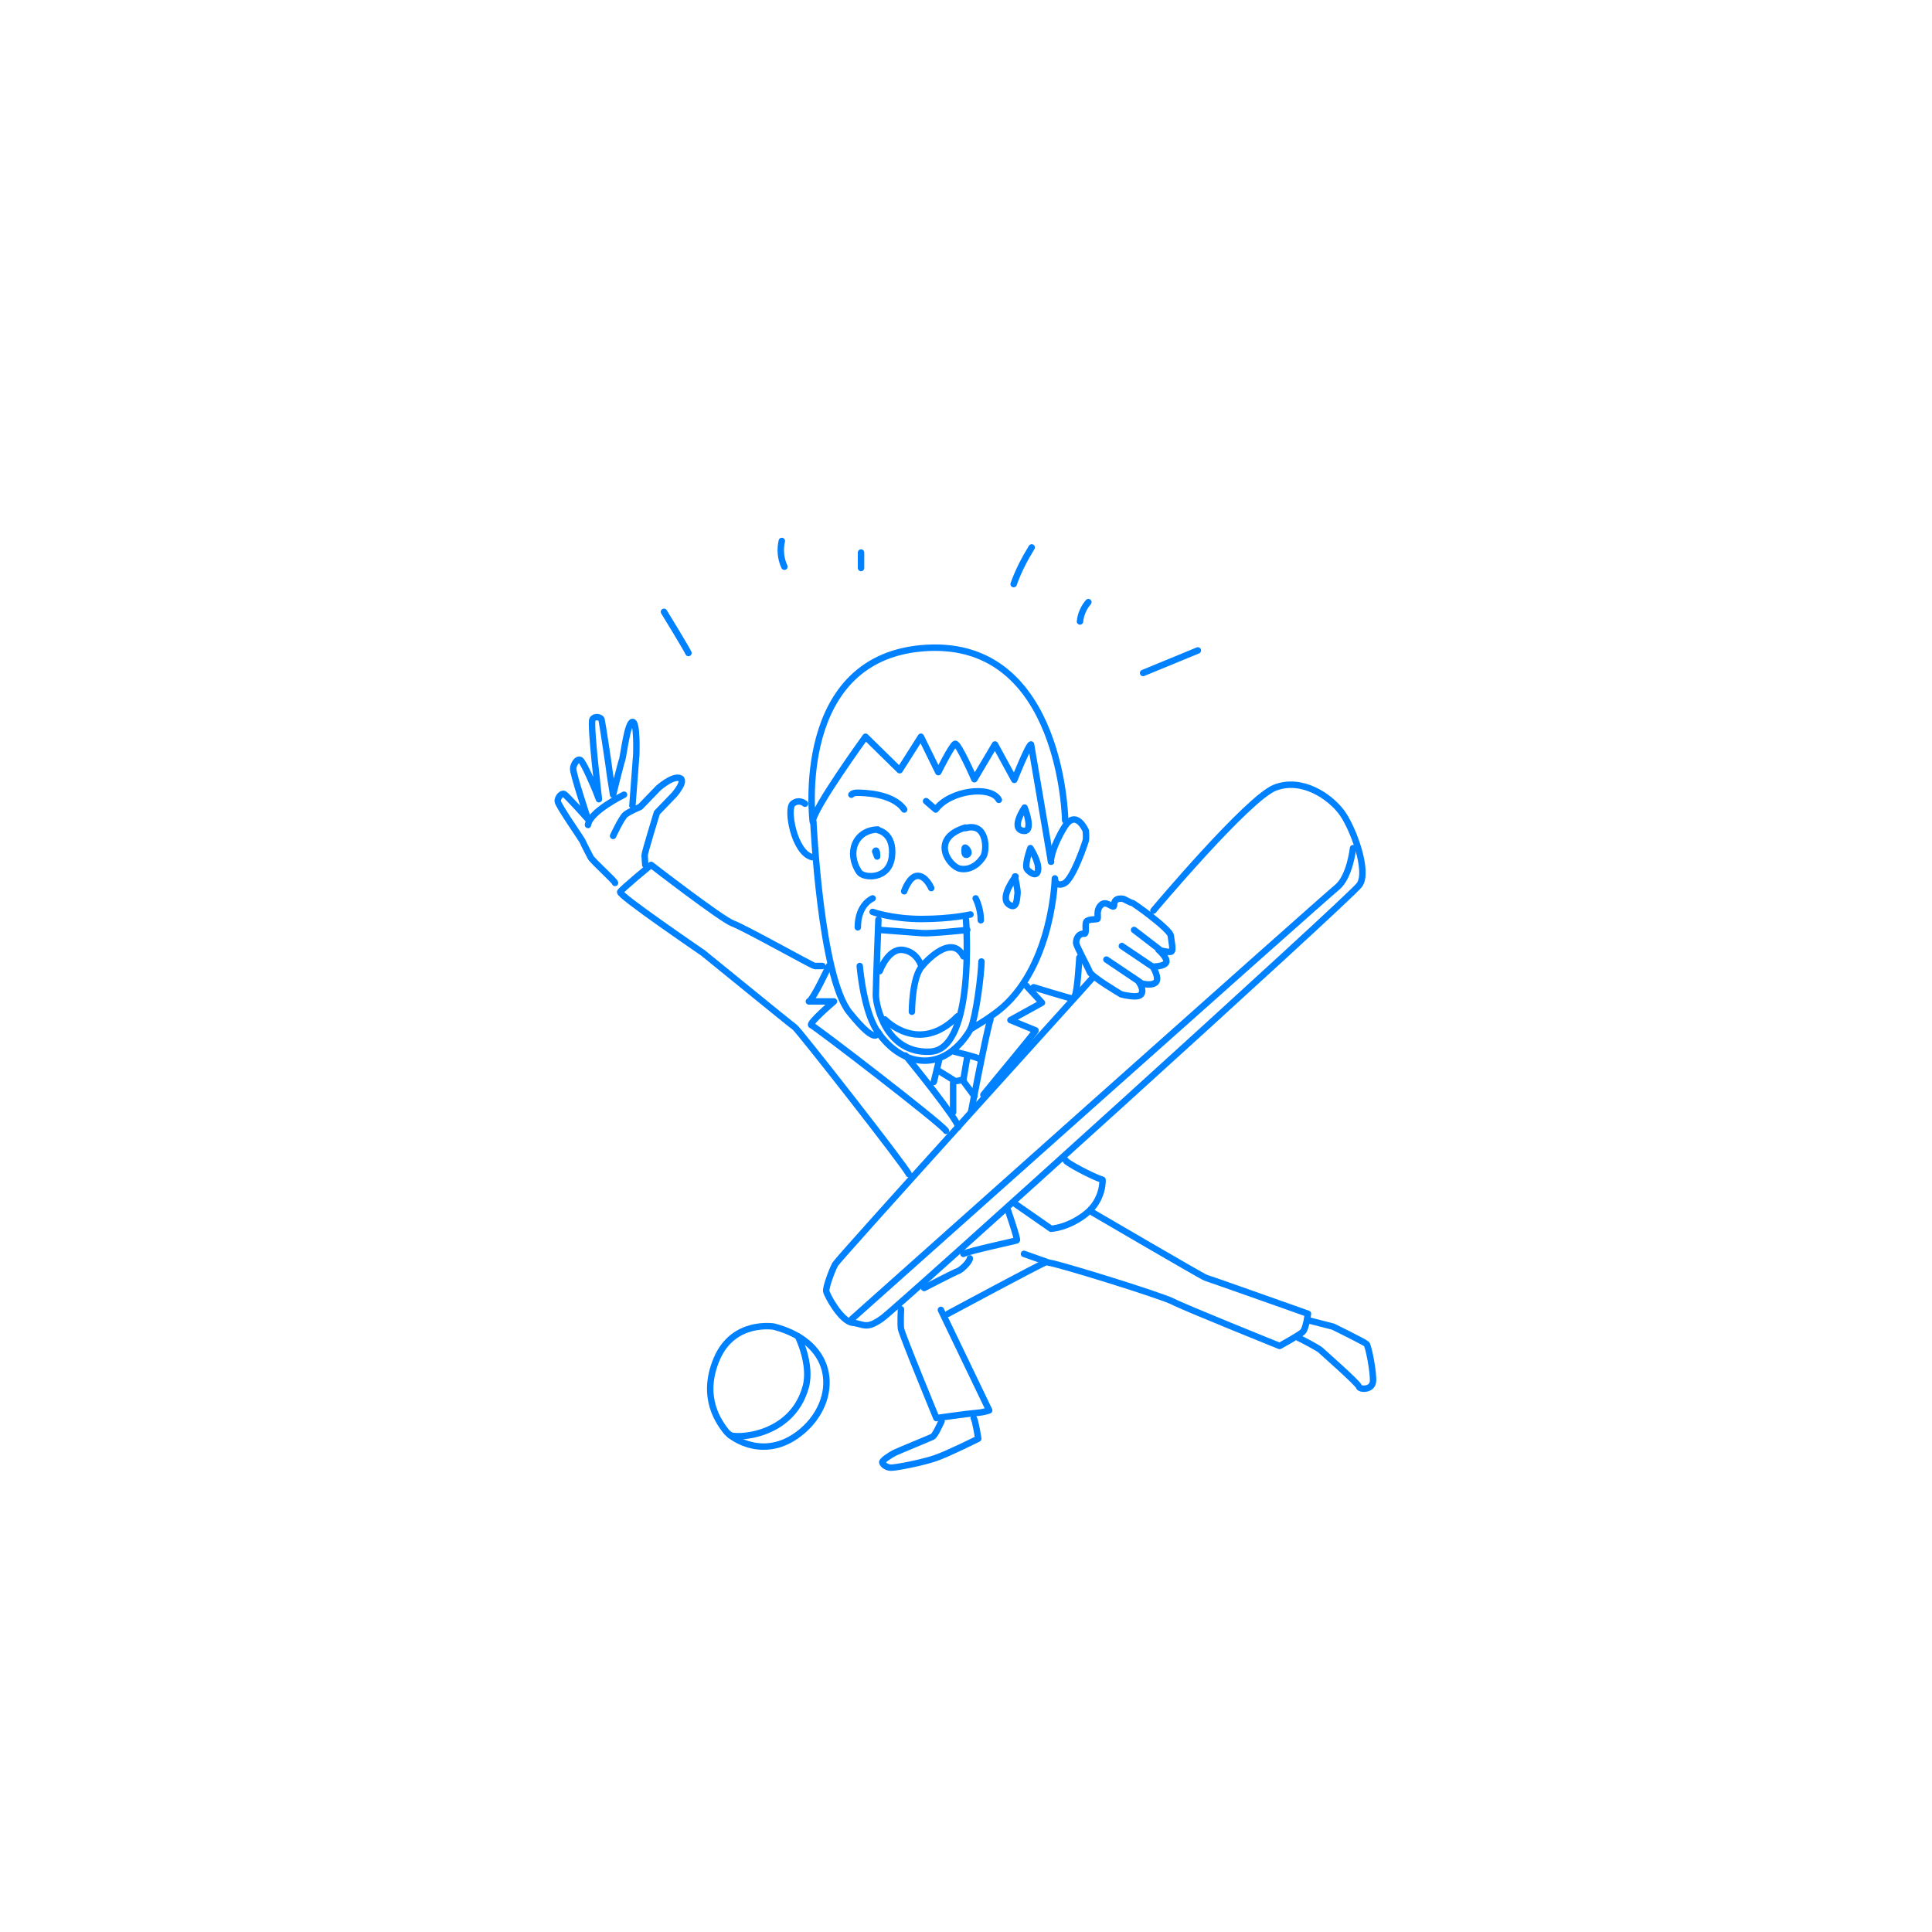 <svg xmlns="http://www.w3.org/2000/svg" id="_レイヤー_1" data-name="レイヤー_1" version="1.1" viewBox="0 0 300 300"><defs><style> .st0 { fill: none; stroke: #0081ff; stroke-linecap: round; stroke-linejoin: round; } .st1 { fill: #fff; } </style></defs><rect class="st1" width="300" height="300"></rect><g><path class="st0" d="M165.4,127.4s-.4-27.9-21.4-26.8-17.8,27-17.8,27c0-1.9,8.2-13.2,8.2-13.2l5.3,5.2,3.3-5.2,2.7,5.5s2.1-4.2,2.6-4.4,3,5.5,3,5.5l3.2-5.4,3,5.5s2.2-5.5,2.6-5.5l3.1,18.2"></path><path class="st0" d="M126.3,127.6s1.1,24,5.6,29.6,4.4,3,4.4,3c0,0,2.7,4.5,7.3,4.5s7.1-4.9,7.1-4.9c0,0,2.9-1.6,5-3.4,7.8-6.9,8.1-20,8.1-20,0,0,0,1.4,1.4.8s3.3-6.3,3.4-6.7,0-1.5,0-1.5c0,0-1.5-3.5-3.3-.6s-2.2,5.1-2.1,5.4"></path><path class="st0" d="M125,124.8s-.9-.8-1.9,0,.2,7.6,3,8.3"></path><path class="st0" d="M150,142.8s1.5,20.1-5.5,20.5-8.5-7.3-8.5-8.8.4-11.7.4-11.7"></path><path class="st0" d="M135.5,141.6s3,1.1,7.6,1.1,7.6-.7,7.6-.7"></path><path class="st0" d="M136.3,128.9s2.6.4,2.2,4.1-4.5,3.4-5.1,2.4c-2-3-.6-6.5,2.9-6.6Z"></path><path class="st0" d="M149.9,128.6c3.4-1,3.4,3.4,2.8,4.4s-1.9,2.2-3.6,1.9-4.8-4.7.8-6.4Z"></path><path class="st0" d="M140.4,138.4s.8-2.4,2.1-2.4,2.1,1.9,2.1,1.9"></path><path class="st0" d="M135.9,132.2l.3.8s0-1.3-.3-.8Z"></path><path class="st0" d="M149.8,131.7s-.2,1.3.4,1-.4-1.4-.4-1Z"></path><path class="st0" d="M132.2,123.4s.2-.3.9-.3,5.5,0,7.3,2.6"></path><path class="st0" d="M143.8,124.4l1.5,1.3c2.2-3,8.6-3.8,9.8-1.5"></path><path class="st0" d="M174.5,139.6s1.1.6,1.3.6,5.9,4.1,6,5.1.5,2.4,0,2.5-1.9-.3-1.9-.3c0,0,1.4,1.2,1.2,1.9s-2.1.7-2.1.7c0,0,1.2,1.9.4,2.5s-2.5,0-2.5,0c0,0,.8,1.1.3,1.8s-3.1,0-3.1,0c0,0-4.6-2.7-4.9-3.5s-2.1-4-2.1-4.5c0-.9.6-1.5,1.2-1.4s0-1.7.5-2,1.3-.2,1.6-.3c.2-.1-.3-1.4.6-2.2s2,.9,2,0c0-1.3,1.5-.9,1.5-.9Z"></path><path class="st0" d="M167.6,148.7s-.3,5.3-.7,5.9"></path><path class="st0" d="M169.6,151.9c-.2.3-39.4,43.5-39.9,44.4s-1.5,3.6-1.4,4.2,2.3,4.7,4.1,4.9,2.1,1.1,4.6-.7,72.6-65.2,74.1-67.3-1-8.9-2.8-11.3-6.1-5.4-10.3-3.8-18.9,19.1-18.9,19.1"></path><path class="st0" d="M128.7,150s-2.4,5.2-3.1,5.5h3.9s-4.1,3.5-3.5,3.7,20.5,15.5,20.9,16.4"></path><path class="st0" d="M140.6,163.9c.3.3,8.3,10.2,8.2,11.1"></path><path class="st0" d="M159.3,153l2.5,2.7-4.9,2.7,3.9,1.6c.3-.1-6.6,8.1-8.1,10"></path><path class="st0" d="M153.8,158.3c-.6,1.7-3,14.3-3,14.3"></path><path class="st0" d="M127.7,150h-1.2c-.3,0-11-6-12.7-6.6s-12.7-9.1-12.7-9.1c0,0-4.5,3.7-4.8,4.2s12.5,9.2,12.9,9.5,13.6,11.1,14.2,11.5,17.5,22,17.7,22.8"></path><path class="st0" d="M95.5,137.1c0-.3-3.5-3.4-3.8-4s-1.1-2.1-1.2-2.4-3.9-5.7-3.9-6.3.6-1.3,1-1.1,3.7,3.9,3.7,3.9c0,0-2.4-7.2-2.3-7.9s.6-1.5,1.1-1.3,2.4,4.8,2.4,4.8l.5,1.3s-1.4-11.8-1-12.4,1.3-.3,1.4,0,1.2,7.6,1.2,7.8.6,3.9.6,3.9c0,0,1.2-4.9,1.4-5.4s.8-5.8,1.6-5.9.6,5.1.6,5.1l-.6,7.9"></path><path class="st0" d="M95.2,129.8s1.3-2.8,1.9-3.3,2.3-1.2,2.3-1.2l2.8-2.9s2.1-1.9,3.3-1.6-.8,2.6-.8,2.6l-2.7,2.8s-1.9,6.2-1.9,6.6.1,1.5.1,1.5"></path><path class="st0" d="M96.9,123.4s-5.3,2.6-5.6,4.7"></path><path class="st0" d="M165.5,180.2c0,.3,4.1,2.5,5.7,3,0,0,.2,3.1-2.6,5.3s-5.4,2.3-5.4,2.3l-5.9-4.1"></path><path class="st0" d="M156.4,187.6s1.7,4.9,1.5,5-7.3,1.6-8.3,2.1"></path><path class="st0" d="M150.6,195.4c-.1.7-1.5,1.9-1.9,2s-5.2,2.6-5.2,2.6"></path><path class="st0" d="M139.9,203.3s-.1,2.2,0,3,5.5,13.9,5.5,13.9c0,0,4.9-.7,6.2-.8s2-.4,2-.4l-7.5-15.6"></path><path class="st0" d="M147.2,204s14.5-7.8,15.2-8,18,5.2,19.7,6.1,16.6,6.9,16.6,6.9c0,0,3.1-1.7,3.6-2.2s.8-2.8.8-2.8c0,0-15.5-5.5-15.9-5.6s-17.5-10.1-17.5-10.1"></path><path class="st0" d="M201.7,207.8c.2,0,3.1,1.6,3.3,1.8s5.9,5.2,6,5.7,2.1.6,2.2-.8-.7-5.5-1-5.8-5.2-2.7-5.2-2.7l-3.9-1"></path><path class="st0" d="M146.2,220.7c-.3.6-1,2.2-1.4,2.4s-5.3,2.2-5.9,2.5-2,1.2-1.9,1.5.6.8,1.4.8,4.9-.8,6.9-1.5,6.6-3,6.6-3c0,0-.4-2.7-.7-3.2"></path><path class="st0" d="M120.2,206s-6.3-1.1-8.9,5,.5,10,1.4,11.2,6.3,4.8,11.9,0,5.5-13.6-4.4-16.2Z"></path><path class="st0" d="M136.6,150.8s1.3-3.6,3.6-3.3,2.9,2.6,2.9,2.6c0,0,4.5-5.5,6.5-1.6"></path><path class="st0" d="M136.6,144.4s5.2.4,6.6.5,7-.5,7-.5"></path><path class="st0" d="M160.5,153.3s5.2,1.6,5.8,1.7"></path><line class="st0" x1="171.8" y1="149" x2="177" y2="152.5"></line><line class="st0" x1="174.2" y1="146.9" x2="178.8" y2="150"></line><line class="st0" x1="176.1" y1="144.4" x2="180" y2="147.4"></line><path class="st0" d="M133.5,150s.6,7.5,3,10.5"></path><path class="st0" d="M152.4,149.3c0,1.7-.8,8.5-1.7,10.5"></path><path class="st0" d="M137.4,158.3s5.3,5.6,11.3-.5"></path><path class="st0" d="M141.6,157.1s0-5.4,1.6-7.1"></path><path class="st0" d="M135.5,139.5s-2.3.9-2.3,4.5"></path><path class="st0" d="M151.5,139.5s.8,1.5.8,3.4"></path><line class="st0" x1="145.8" y1="164.7" x2="145" y2="168"></line><path class="st0" d="M148.2,163.3s3.7.9,3.8,1.1"></path><path class="st0" d="M145.8,166.3s2.1,1.3,2.4,1.5,1.4-.2,1.4-.2l.6-3.5"></path><path class="st0" d="M148,168.2s0,3.5,0,4.5"></path><line class="st0" x1="149.6" y1="167.9" x2="151.3" y2="170.2"></line><path class="st0" d="M210.1,131.7s-.5,4.5-2.5,6.1-75.3,67-75.3,67"></path><path class="st0" d="M123.9,207.5s2.2,4.4,1.2,7.9c-2.2,7.9-11.2,8-11.8,7.4"></path><g><path class="st0" d="M103.1,95s3.5,5.7,3.8,6.4"></path><path class="st0" d="M121.4,84c-.3,1.3-.2,2.7.4,4"></path><path class="st0" d="M133.7,85.8v2.4"></path><path class="st0" d="M160.2,85c-1.1,1.8-2.1,3.7-2.8,5.7"></path><path class="st0" d="M169,93.5c-.7.8-1.2,1.9-1.3,3"></path><path class="st0" d="M177.5,104.5l8.5-3.5"></path></g><path class="st0" d="M159.1,125.4s-2.2,3.2-.3,3.6.3-3.6.3-3.6Z"></path><path class="st0" d="M160,131.7s-1,2.7-.5,3.3,1.6,1.3,1.7,0-1.2-3.3-1.2-3.3Z"></path><path class="st0" d="M157.7,136.1s-2.5,3.2-1.1,4.3,1.3-1.2,1.4-1.6-.4-2.7-.4-2.7Z"></path><line class="st0" x1="159" y1="194.7" x2="162.4" y2="195.9"></line></g></svg>